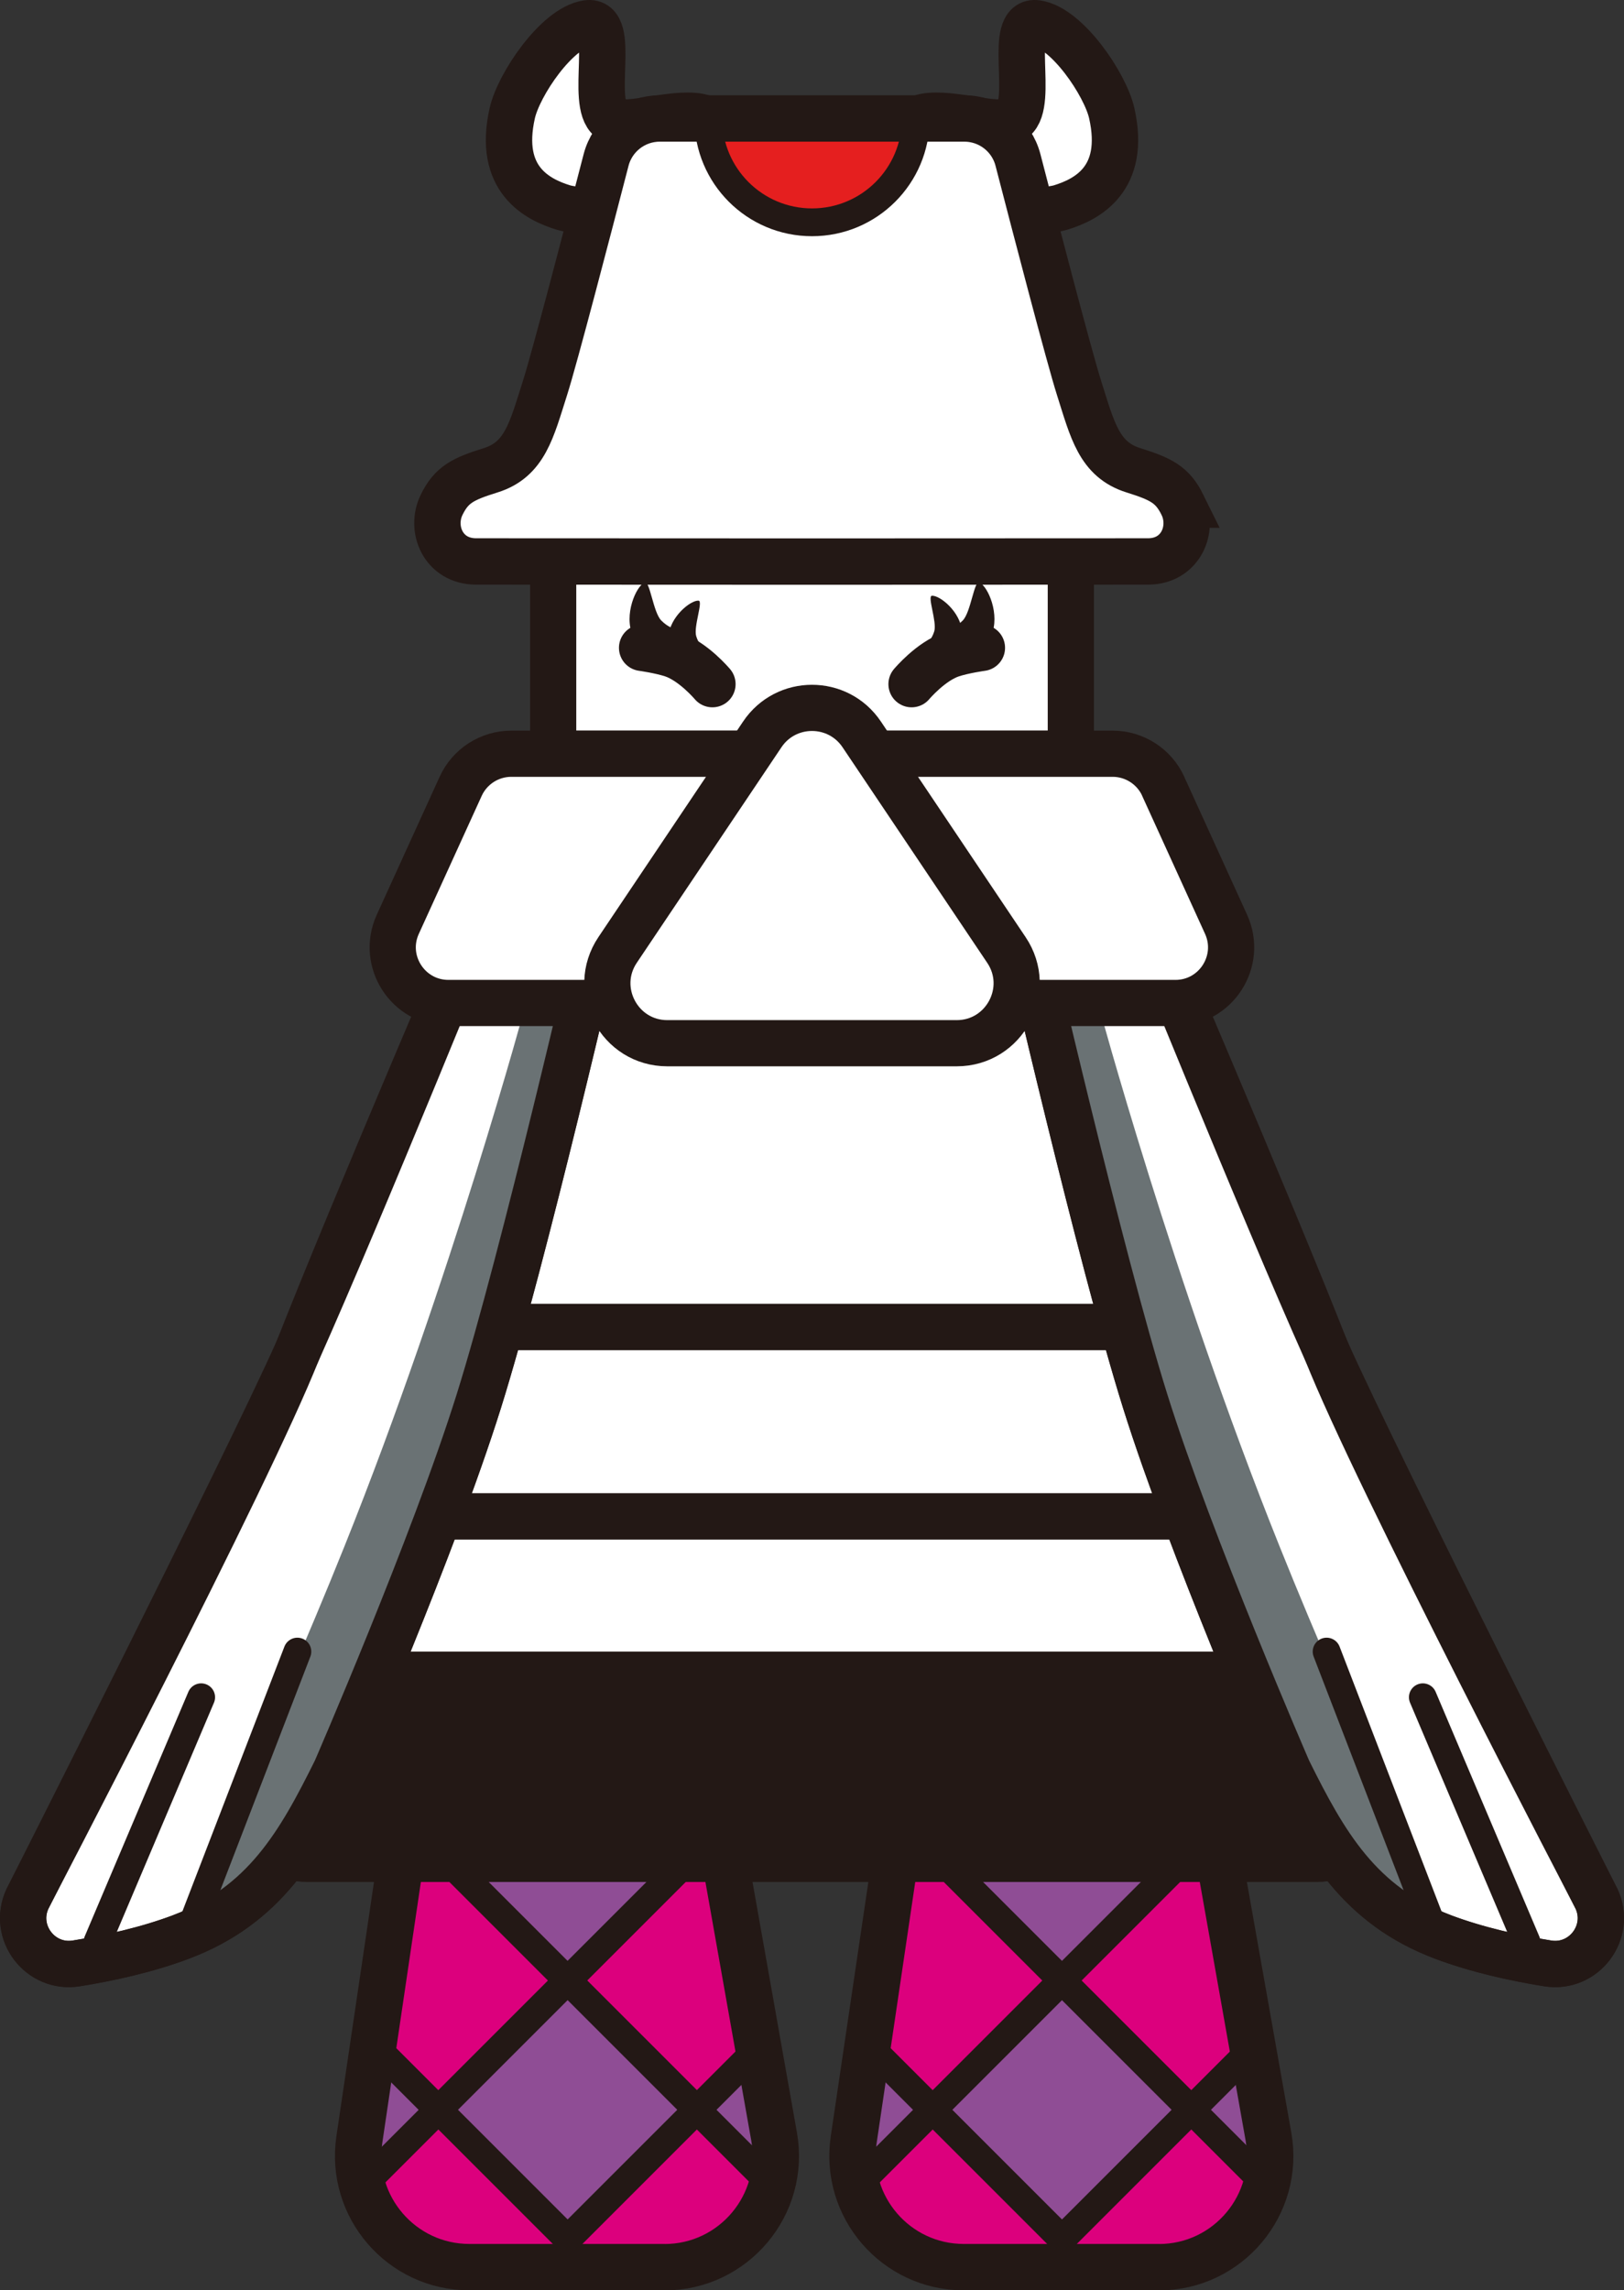 <?xml version="1.0" encoding="UTF-8"?><svg id="_レイヤー_2" xmlns="http://www.w3.org/2000/svg" xmlns:xlink="http://www.w3.org/1999/xlink" viewBox="0 0 248.25 350.08"><rect x="0" y="0" width="248.25" height="350.08" fill="#333333" stroke="none"/><defs><style>.cls-1{clip-path:url(#clippath);}.cls-2,.cls-3,.cls-4{fill:none;}.cls-2,.cls-5,.cls-6,.cls-7,.cls-8{stroke-width:0px;}.cls-9{fill:#8f4d95;}.cls-9,.cls-10,.cls-11,.cls-12,.cls-13,.cls-14,.cls-3,.cls-4{stroke:#231815;}.cls-9,.cls-10,.cls-12{stroke-width:4.25px;}.cls-15{clip-path:url(#clippath-1);}.cls-16{clip-path:url(#clippath-2);}.cls-10{fill:#e51f1f;}.cls-10,.cls-11,.cls-4{stroke-miterlimit:10;}.cls-11,.cls-12,.cls-13,.cls-14,.cls-7{fill:#fff;}.cls-11,.cls-13,.cls-3,.cls-4{stroke-width:7.09px;}.cls-12,.cls-13,.cls-14,.cls-3{stroke-linecap:round;stroke-linejoin:round;}.cls-14{stroke-width:7.06px;}.cls-5{fill:#231815;}.cls-6{fill:#dc007d;}.cls-8{fill:#6a7274;}</style><clipPath id="clippath"><path class="cls-2" d="m101.59,346.54h-29.83c-10.38,0-18.34-9.22-16.83-19.49l9.82-66.42h41.89l11.69,65.94c1.85,10.42-6.17,19.98-16.75,19.98Z"/></clipPath><clipPath id="clippath-1"><path class="cls-2" d="m177.16,346.54h-29.83c-10.38,0-18.34-9.22-16.83-19.49l9.82-66.42h41.89l11.69,65.94c1.85,10.42-6.17,19.98-16.75,19.98Z"/></clipPath><clipPath id="clippath-2"><path class="cls-2" d="m173.69,147.48c-1.79-5.37-6.82-8.98-12.48-8.98h-74.17c-5.66,0-10.68,3.62-12.48,8.98l-39.88,119.3c-2.85,8.52,3.49,17.33,12.48,17.33h153.94c8.98,0,15.33-8.81,12.48-17.33l-39.88-119.3Z"/></clipPath></defs><g id="design"><path class="cls-11" d="m110.74,27.62v-2.67c0-2.52,0-6.88-4.74-7.23-4.45-.33-10.69,2.04-12.72.47-3.21-2.49,1.09-15.33-3.54-14.62s-10.44,9.35-11.43,13.71c-2.31,10.2,3.9,13.24,7.84,14.45,2.46.75,13.75,1.26,20.47.5,2.35-.26,4.12-2.25,4.12-4.61Z"/><path class="cls-11" d="m137.51,27.62v-2.67c0-2.52,0-6.88,4.74-7.23,4.45-.33,10.69,2.04,12.72.47,3.21-2.49-1.09-15.33,3.54-14.62,4.63.71,10.44,9.35,11.43,13.71,2.31,10.2-3.9,13.24-7.84,14.45-2.46.75-13.75,1.26-20.47.5-2.35-.26-4.12-2.25-4.12-4.61Z"/><path class="cls-6" d="m101.59,346.54h-29.83c-10.38,0-18.34-9.22-16.83-19.49l9.82-66.42h41.89l11.69,65.94c1.85,10.42-6.17,19.98-16.75,19.98Z"/><g class="cls-1"><rect class="cls-9" x="33.26" y="308.52" width="27.95" height="27.95" transform="translate(-214.2 127.86) rotate(-45)"/><rect class="cls-9" x="72.79" y="268.99" width="27.95" height="27.95" transform="translate(-174.68 144.23) rotate(-45)"/><rect class="cls-9" x="112.31" y="308.52" width="27.95" height="27.95" transform="translate(-191.05 183.75) rotate(-45)"/><rect class="cls-9" x="72.79" y="308.52" width="27.95" height="27.95" transform="translate(-202.62 155.8) rotate(-45)"/></g><path class="cls-3" d="m101.59,346.54h-29.83c-10.38,0-18.34-9.22-16.83-19.49l9.82-66.42h41.89l11.69,65.94c1.85,10.42-6.17,19.98-16.75,19.98Z"/><path class="cls-6" d="m177.16,346.54h-29.83c-10.38,0-18.34-9.22-16.83-19.49l9.82-66.42h41.89l11.69,65.94c1.85,10.42-6.17,19.98-16.75,19.98Z"/><g class="cls-15"><rect class="cls-9" x="108.84" y="308.52" width="27.95" height="27.95" transform="translate(-192.07 181.3) rotate(-45)"/><rect class="cls-9" x="148.36" y="268.99" width="27.95" height="27.95" transform="translate(-152.54 197.67) rotate(-45)"/><rect class="cls-9" x="187.89" y="308.52" width="27.95" height="27.95" transform="translate(-168.91 237.19) rotate(-45)"/><rect class="cls-9" x="148.36" y="308.52" width="27.95" height="27.95" transform="translate(-180.49 209.24) rotate(-45)"/></g><path class="cls-3" d="m177.16,346.54h-29.83c-10.38,0-18.34-9.22-16.83-19.49l9.82-66.42h41.89l11.69,65.94c1.85,10.42-6.17,19.98-16.75,19.98Z"/><path class="cls-14" d="m173.69,147.48c-1.79-5.37-6.82-8.98-12.48-8.98h-74.17c-5.66,0-10.68,3.62-12.48,8.98l-39.88,119.3c-2.85,8.52,3.49,17.33,12.48,17.33h153.94c8.98,0,15.33-8.81,12.48-17.33l-39.88-119.3Z"/><polygon class="cls-13" points="56.05 202.84 46.38 231.78 201.87 231.78 192.2 202.84 56.05 202.84"/><g class="cls-16"><rect class="cls-5" x="9.2" y="252.45" width="238.8" height="31.65"/></g><path class="cls-3" d="m173.69,147.48c-1.79-5.37-6.82-8.98-12.48-8.98h-74.17c-5.66,0-10.68,3.62-12.48,8.98l-39.88,119.3c-2.85,8.52,3.49,17.33,12.48,17.33h153.94c8.98,0,15.33-8.81,12.48-17.33l-39.88-119.3Z"/><rect class="cls-14" x="84.56" y="85.84" width="79.13" height="29.37"/><path class="cls-7" d="m180.74,77.14c-1.52-3.08-3.3-3.94-7.47-5.25-5.26-1.64-6.28-6.16-8.31-12.55-1.49-4.67-6.67-24.53-9.35-34.89-.97-3.74-4.34-6.34-8.2-6.34h-23.28s-23.28,0-23.28,0c-3.86,0-7.23,2.61-8.2,6.34-2.68,10.36-7.86,30.22-9.35,34.89-2.04,6.39-3.05,10.91-8.31,12.55-4.17,1.3-5.96,2.16-7.47,5.25-1.83,3.71.25,8.68,5.25,8.68,3.59,0,51.36.02,51.36.02,0,0,47.77-.02,51.36-.02,5.01,0,7.08-4.97,5.25-8.68Z"/><path class="cls-14" d="m27.7,296.06c-5.26,1.98-11.04,3.25-16.03,4.05-5.53.89-9.82-4.76-7.48-9.85,0,0,33.93-64.97,41.27-83.68,8.63-22.01,28.9-69.14,28.9-69.14,1.19-2.59,3.83-4.2,6.68-4.08l4.08.18c4.6.2,7.75,4.71,6.38,9.1,0,0-11.42,49.58-18.31,71.55-6.89,21.97-21.84,56.41-21.84,56.41-5.54,11.17-10.87,20.64-23.66,25.46Z"/><path class="cls-8" d="m26.14,296.62s19.33-10.35,26.96-30.07l36.97-109.41-9.66-3.83s-11.44,42.38-27.74,83.01c-11.56,28.82-26.53,60.3-26.53,60.3Z"/><line class="cls-12" x1="30.75" y1="259.43" x2="14.89" y2="296.85"/><line class="cls-12" x1="45.46" y1="252.45" x2="29.65" y2="293.48"/><path class="cls-3" d="m27.7,296.06c-5.26,1.98-11.04,3.25-16.03,4.05-5.53.89-9.82-4.76-7.48-9.85,0,0,33.05-65.34,41.27-83.68,9.63-21.52,28.9-69.14,28.9-69.14,1.19-2.59,3.83-4.2,6.68-4.08l4.08.18c4.6.2,7.75,4.71,6.38,9.1,0,0-11.42,49.58-18.31,71.55-6.89,21.97-21.84,56.41-21.84,56.41-5.54,11.17-10.87,20.64-23.66,25.46Z"/><path class="cls-14" d="m220.55,296.06c5.26,1.98,11.04,3.25,16.03,4.05,5.53.89,9.82-4.76,7.48-9.85,0,0-33.93-64.97-41.27-83.68-8.63-22.01-28.9-69.14-28.9-69.14-1.19-2.59-3.83-4.2-6.68-4.08l-4.08.18c-4.6.2-7.75,4.71-6.38,9.1,0,0,11.42,49.58,18.31,71.55,6.89,21.97,21.84,56.41,21.84,56.41,5.54,11.17,10.87,20.64,23.66,25.46Z"/><path class="cls-8" d="m222.11,296.62s-19.33-10.35-26.96-30.07l-36.97-109.41,9.66-3.83s11.44,42.38,27.74,83.01c11.56,28.82,26.53,60.3,26.53,60.3Z"/><line class="cls-12" x1="217.5" y1="259.43" x2="233.36" y2="296.85"/><line class="cls-12" x1="202.79" y1="252.45" x2="218.59" y2="293.48"/><path class="cls-3" d="m220.55,296.06c5.26,1.98,11.04,3.25,16.03,4.05,5.53.89,9.82-4.76,7.48-9.85,0,0-33.05-65.34-41.27-83.68-9.63-21.52-28.9-69.14-28.9-69.14-1.19-2.59-3.83-4.2-6.68-4.08l-4.08.18c-4.6.2-7.75,4.71-6.38,9.1,0,0,11.42,49.58,18.31,71.55,6.89,21.97,21.84,56.41,21.84,56.41,5.54,11.17,10.87,20.64,23.66,25.46Z"/><path class="cls-14" d="m177.82,120.19c-1.38-3.03-4.41-4.98-7.74-4.98h-91.92c-3.33,0-6.36,1.95-7.74,4.98l-9.61,21.09c-2.57,5.63,1.55,12.03,7.74,12.03h111.13c6.19,0,10.3-6.4,7.74-12.03l-9.61-21.09Z"/><path class="cls-10" d="m139.99,18.12c0,8.76-7.1,15.86-15.86,15.86s-15.86-7.1-15.86-15.86"/><path class="cls-3" d="m139.35,104.57s2.94-3.51,6.14-4.56c1.9-.62,4.6-.99,4.6-.99"/><path class="cls-5" d="m145.27,96.08s.93-.25,1.91-1.25c1.23-1.26,1.73-6.15,2.53-5.8,1.31.58,3.22,4.93,1.81,8.13-.91,2.08-4.6,5.1-4.6,5.1l-1.66-6.19Z"/><path class="cls-5" d="m141.83,98.22s.62-.56.98-1.71c.45-1.45-1.1-5.4-.35-5.45,1.24-.07,4.42,2.51,4.6,5.53.12,1.95-1.51,5.73-1.51,5.73l-3.72-4.09Z"/><path class="cls-3" d="m108.9,104.57s-2.94-3.51-6.14-4.56c-1.9-.62-4.6-.99-4.6-.99"/><path class="cls-5" d="m102.98,96.08s-.93-.25-1.91-1.25c-1.23-1.26-1.73-6.15-2.53-5.8-1.31.58-3.22,4.93-1.81,8.13.91,2.08,4.6,5.1,4.6,5.1l1.66-6.19Z"/><path class="cls-5" d="m107.41,98.97s-.62-.56-.98-1.71c-.45-1.45,1.1-5.4.35-5.45-1.24-.07-4.42,2.51-4.6,5.53-.12,1.95,1.51,5.73,1.51,5.73l3.72-4.09Z"/><path class="cls-14" d="m116.52,112.26l-22.11,32.94c-4.08,6.08.28,14.26,7.6,14.26h44.23c7.33,0,11.69-8.18,7.6-14.26l-22.11-32.94c-3.63-5.41-11.58-5.41-15.21,0Z"/><path class="cls-4" d="m180.74,77.14c-1.52-3.08-3.3-3.94-7.47-5.25-5.26-1.64-6.28-6.16-8.31-12.55-1.49-4.67-6.67-24.53-9.35-34.89-.97-3.74-4.34-6.34-8.2-6.34h-23.28s-23.28,0-23.28,0c-3.86,0-7.23,2.61-8.2,6.34-2.68,10.36-7.86,30.22-9.35,34.89-2.04,6.39-3.05,10.91-8.31,12.55-4.17,1.3-5.96,2.16-7.47,5.25-1.83,3.71.25,8.68,5.25,8.68,3.59,0,51.36.02,51.36.02,0,0,47.77-.02,51.36-.02,5.01,0,7.08-4.97,5.25-8.68Z"/></g></svg>